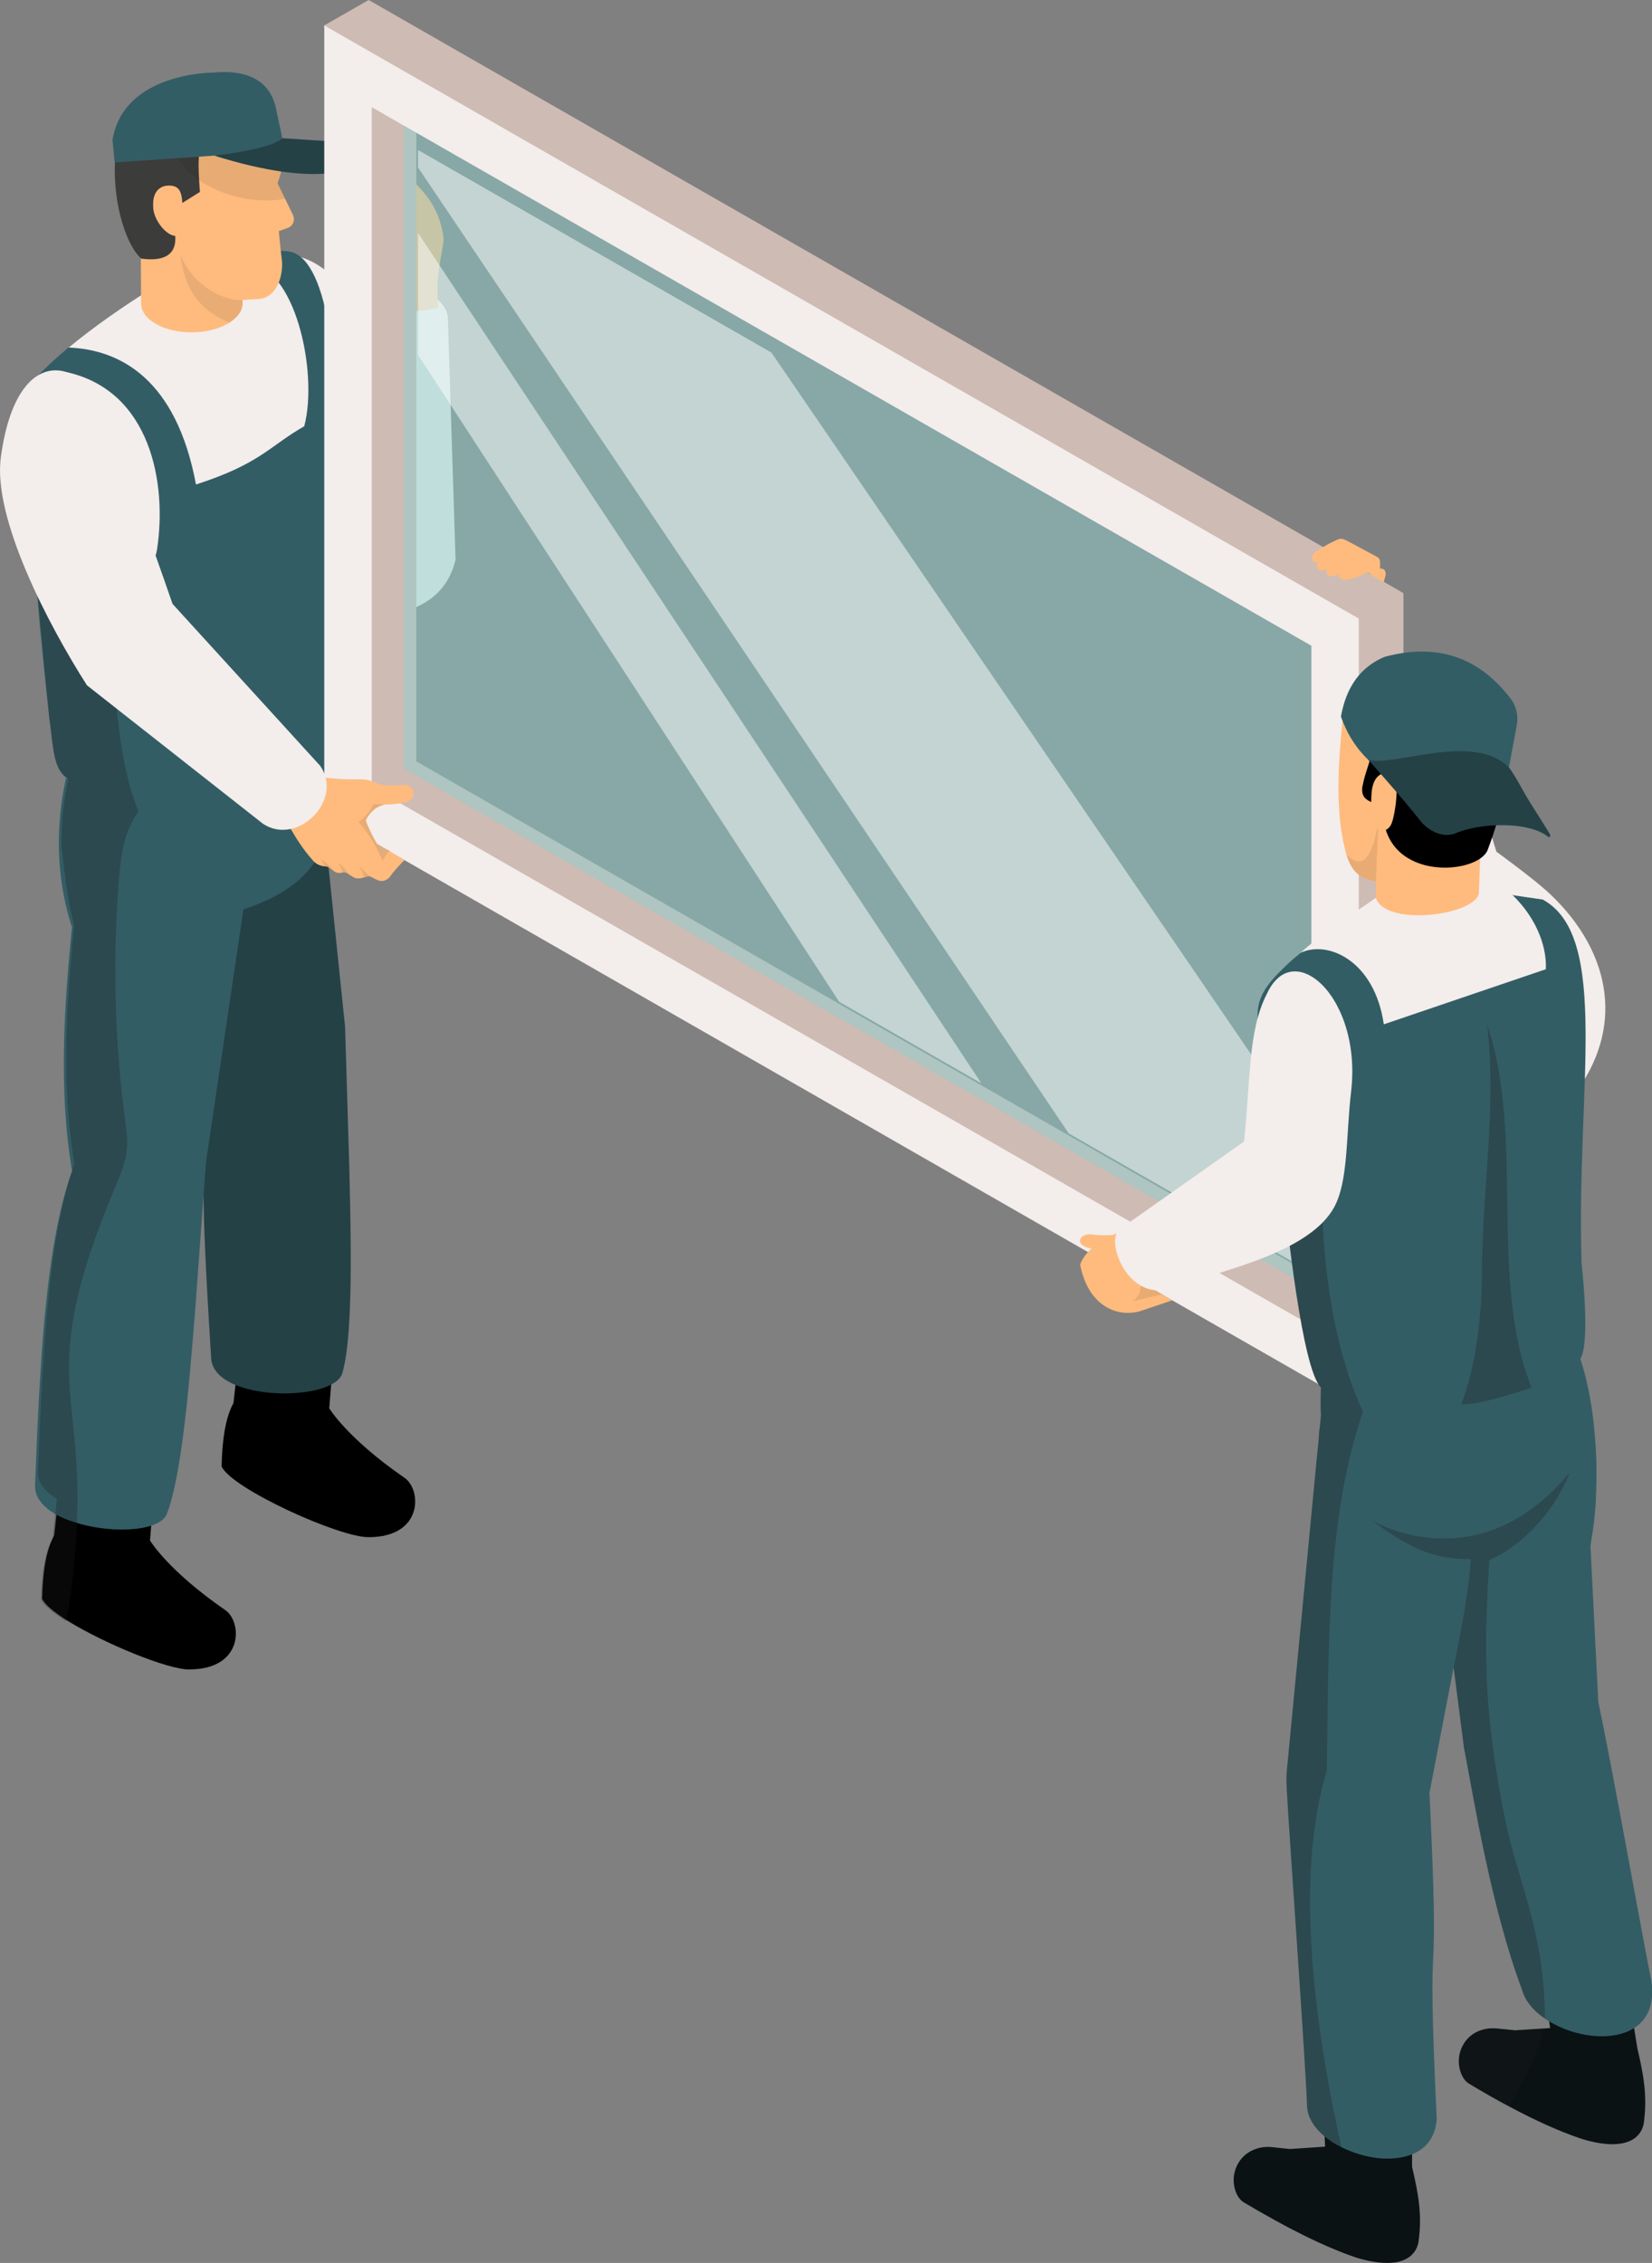 <svg width="46" height="63" viewBox="0 0 46 63" fill="none" xmlns="http://www.w3.org/2000/svg">
<rect x="0" y="0" width="46" height="63" fill="#808080" stroke="none"/>
<g clip-path="url(#clip0_38114_10096)">
<path d="M43.045 24.785C42.616 24.4 41.667 23.71 41.667 23.71L40.112 18.61C39.512 18.165 38.543 18.453 37.95 19.172C37.742 21.996 38.556 23.738 38.864 25.932C40.11 27.512 42.965 32.033 44.15 30.003C45.301 28.033 44.512 26.099 43.045 24.783V24.785Z" fill="#F3EDEB"/>
<path d="M6.908 10.014C7.447 12.479 7.798 13.29 8.548 15.027C8.652 15.208 8.76 15.341 8.856 15.501L11.377 13.664C10.914 11.717 10.576 9.879 10.095 8.861C8.843 6.282 6.119 6.427 6.906 10.014H6.908Z" fill="#F3EDEB"/>
<path d="M10.222 8.354C10.813 7.465 12.41 8.123 12.47 8.829L12.685 15.582C12.232 17.477 9.901 17.152 9.201 17.148C9.201 17.148 9.197 15.658 9.201 14.963L10.219 8.354H10.222Z" fill="#F3EDEB"/>
<path d="M5.273 46.478C4.684 46.486 2.916 45.76 1.897 45.132C1.518 44.893 1.245 44.671 1.174 44.506C1.191 43.796 1.276 43.159 1.51 42.746L1.635 41.602L1.676 41.23H4.307L4.248 41.983L4.177 42.886C4.177 42.886 4.664 43.714 6.274 44.826C6.75 45.153 6.792 46.476 5.273 46.476V46.478Z" fill="black"/>
<path d="M6.668 37.55L6.501 39.062C6.27 39.475 6.187 40.116 6.17 40.822C6.426 41.432 9.459 42.811 10.269 42.794C11.786 42.794 11.744 41.473 11.266 41.144C9.656 40.032 9.168 39.206 9.168 39.206L9.301 37.55H6.67H6.668Z" fill="black"/>
<path d="M8.913 21.867L9.609 28.59C9.646 29.919 9.693 31.283 9.728 32.56C9.737 32.905 9.743 33.244 9.75 33.576C9.754 33.773 9.756 33.967 9.76 34.158C9.765 34.52 9.767 34.866 9.767 35.199C9.763 36.55 9.702 37.634 9.535 38.221C9.314 39.038 6.006 39.036 5.882 37.843C5.835 37.081 5.787 36.322 5.748 35.576C5.733 35.264 5.718 34.954 5.705 34.649C5.696 34.419 5.687 34.189 5.681 33.963C5.672 33.657 5.668 33.358 5.666 33.064C5.657 31.588 5.742 30.251 6.004 29.184C5.393 27.012 5.107 24.908 5.094 22.86L8.909 21.865L8.913 21.867Z" fill="#244146"/>
<path d="M9.14 22.977C8.956 24.259 7.999 24.91 6.777 25.319L5.734 32.369C5.633 33.722 5.537 35.114 5.44 36.415C5.41 36.767 5.384 37.114 5.355 37.449C5.338 37.649 5.321 37.847 5.303 38.043C5.273 38.408 5.234 38.763 5.202 39.099C5.126 39.783 5.048 40.4 4.955 40.918C4.861 41.437 4.762 41.856 4.647 42.144C4.582 42.319 4.37 42.441 4.084 42.51C3.553 42.641 2.747 42.594 2.093 42.383C1.878 42.319 1.679 42.235 1.512 42.134C1.187 41.938 0.975 41.684 0.975 41.379C1.005 40.602 1.035 39.826 1.076 39.062C1.094 38.744 1.111 38.43 1.133 38.12C1.146 37.884 1.163 37.649 1.18 37.421C1.202 37.107 1.228 36.802 1.261 36.505C1.406 35.004 1.629 33.655 2.008 32.599C1.616 30.33 1.798 27.891 2.004 25.816C1.644 24.712 1.482 23.276 1.837 21.671L1.943 21.645L3.135 21.349L8.954 19.901L9.069 19.871C9.116 20.893 9.082 21.8 9.138 22.977H9.14Z" fill="#335D65"/>
<path d="M9.136 19.303C9.136 19.314 9.073 19.944 9.073 19.959C9.051 20.095 8.568 20.301 8.364 20.458C7.186 21.366 4.943 21.886 3.431 21.912C3.126 21.921 2.853 21.903 2.621 21.871C2.356 21.826 2.058 21.789 1.904 21.69C1.501 21.434 1.494 20.94 1.392 20.142C1.384 20.079 1.377 20.028 1.371 19.98C1.332 19.623 1.297 19.277 1.26 18.942C1.236 18.718 1.215 18.497 1.193 18.286C1.163 17.965 1.13 17.653 1.104 17.352C1.033 16.552 0.974 15.823 0.929 15.167C0.92 15.038 0.911 14.909 0.903 14.782C0.805 13.3 0.777 12.214 0.79 11.489C0.792 11.386 0.797 11.289 0.799 11.201V11.195C0.801 11.001 0.816 10.842 0.829 10.711C1.124 10.367 1.496 10.018 1.908 9.676C2.623 9.081 3.457 8.511 4.196 8.046C4.967 7.702 5.697 7.418 6.341 7.235C7.015 7.037 7.593 6.949 8.02 6.996C10.232 7.257 9.209 19.006 9.136 19.301V19.303Z" fill="#335D65"/>
<path d="M8.47 11.868C7.5 12.421 7.25 12.911 5.457 13.488C4.908 10.543 3.336 9.732 1.912 9.676C2.627 9.081 3.461 8.511 4.2 8.046C4.971 7.702 5.701 7.418 6.345 7.235C6.57 7.274 6.754 7.313 6.852 7.332C8.212 7.341 8.869 10.373 8.472 11.866L8.47 11.868Z" fill="#F3EDEB"/>
<path d="M2.055 16.567C1.914 16.58 1.756 16.585 1.652 16.49C1.537 16.385 1.539 16.206 1.55 16.051C1.688 14.178 1.311 12.161 1.853 10.36C4.199 10.879 4.657 13.464 4.371 15.307C4.223 16.264 2.562 16.522 2.055 16.567Z" fill="#F3EDEB"/>
<path opacity="0.3" d="M1.373 19.981C1.38 20.028 1.384 20.082 1.395 20.142C1.497 20.94 1.501 21.434 1.904 21.691C1.759 22.346 1.702 22.977 1.713 23.566C1.8 24.375 1.9 25.123 2.019 25.579C2.034 25.641 2.051 25.697 2.066 25.747C1.919 27.233 1.785 28.908 1.874 30.571C1.884 30.829 1.906 31.087 1.93 31.343C1.954 31.558 1.978 31.775 2.01 31.991C2.027 32.126 2.049 32.261 2.073 32.395C1.702 33.429 1.484 34.748 1.341 36.219C1.31 36.507 1.284 36.808 1.263 37.114C1.247 37.307 1.232 37.505 1.221 37.703C1.219 37.735 1.219 37.765 1.215 37.797C1.191 38.103 1.176 38.41 1.159 38.722C1.137 39.097 1.124 39.473 1.104 39.854C1.089 40.23 1.072 40.613 1.057 40.993C1.057 41.144 1.107 41.28 1.202 41.402C1.226 41.432 1.252 41.46 1.28 41.49C1.362 41.581 1.466 41.66 1.585 41.731L1.464 42.832C1.239 43.23 1.159 43.845 1.141 44.529C1.208 44.688 1.473 44.901 1.839 45.134C2.038 44.091 2.142 43.035 2.153 41.974C2.159 41.774 2.159 41.574 2.153 41.374C2.144 40.938 2.114 40.503 2.075 40.067C2.019 39.436 1.93 38.808 1.921 38.176C1.897 36.382 2.549 34.651 3.232 32.984C3.371 32.655 3.514 32.319 3.537 31.96C3.555 31.715 3.522 31.468 3.49 31.225C3.193 29.001 3.134 26.751 3.308 24.521C3.362 23.846 3.451 23.131 3.86 22.59C2.794 20.097 3.225 14.576 3.26 14.535L0.977 15.81C1.011 16.135 1.334 19.639 1.373 19.983V19.981Z" fill="#1D1D1B"/>
<path d="M6.695 8.672C6.637 8.786 6.533 8.891 6.381 8.984C6.368 8.992 6.355 9.003 6.344 9.01C5.794 9.328 4.899 9.334 4.346 9.02C3.794 8.708 3.79 8.194 4.34 7.876C4.466 7.807 4.606 7.749 4.758 7.711C4.836 7.689 4.923 7.672 5.007 7.659C5.051 7.652 5.092 7.648 5.137 7.646C5.207 7.64 5.276 7.635 5.345 7.635C5.705 7.635 6.065 7.708 6.34 7.863C6.53 7.971 6.654 8.102 6.715 8.24C6.73 8.274 6.741 8.308 6.747 8.345C6.769 8.455 6.751 8.564 6.699 8.67L6.695 8.672Z" fill="#FFBB7D"/>
<path d="M6.731 4.809L3.908 4.825L3.929 8.451L6.752 8.435L6.731 4.809Z" fill="#FFBB7D"/>
<path opacity="0.1" d="M6.743 8.347C6.765 8.457 6.748 8.566 6.696 8.672C6.637 8.786 6.533 8.891 6.382 8.984C5.667 8.678 5.309 8.227 5.136 7.646C5.084 7.474 5.049 7.293 5.025 7.1H5.028L6.923 7.276L7.021 8.332L6.743 8.347Z" fill="#21211F"/>
<path d="M7.998 6.351L7.764 6.433C7.773 6.599 7.855 7.304 7.855 7.304C7.859 7.418 7.851 7.543 7.823 7.665C7.751 7.995 7.554 8.306 7.186 8.326L7.023 8.334L6.754 8.349H6.746L6.65 8.354C6.302 8.339 5.847 8.141 5.487 7.788C5.439 7.741 5.392 7.689 5.348 7.635C5.218 7.478 5.104 7.298 5.032 7.098C4.969 6.936 4.932 6.76 4.922 6.571H4.878C4.605 6.586 4.209 6.728 3.925 6.728C3.775 6.728 3.661 6.695 3.604 6.579C3.364 6.1 3.414 5.605 3.351 5.067C3.342 4.839 3.383 4.745 3.403 4.564C3.576 2.719 4.657 2.652 5.487 2.585C6.224 2.553 6.962 2.848 7.417 3.564C7.532 3.749 7.628 3.964 7.699 4.211C7.758 4.392 7.794 4.588 7.823 4.801C7.779 4.962 7.727 5.1 7.727 5.1L7.799 5.248L8.158 5.986C8.226 6.128 8.154 6.304 8 6.351H7.998Z" fill="#FFBB7D"/>
<path d="M5.214 2.308C3.979 2.409 3.337 3.028 3.218 4.254C3.101 5.448 3.448 6.751 3.933 7.201C5.63 7.422 4.535 5.607 4.535 5.607C4.535 5.607 4.624 5.725 4.733 5.865L5.567 5.343C5.463 3.914 5.441 3.319 7.413 3.564C7.551 3.149 7.408 2.129 5.214 2.308Z" fill="#3C3C3B"/>
<path d="M4.266 5.792C4.299 6.175 4.665 6.59 4.918 6.569C5.172 6.547 5.116 6.237 5.087 5.855C5.068 5.601 5.1 5.233 4.817 5.177C4.567 5.128 4.219 5.229 4.268 5.792H4.266Z" fill="#FFBB7D"/>
<path opacity="0.1" d="M7.725 5.1L7.936 5.532C6.876 5.751 5.323 5.246 4.842 4.235C5.043 4.267 5.249 4.263 5.455 4.259H5.55C6.27 4.244 6.982 4.226 7.695 4.211C7.754 4.392 7.79 4.588 7.819 4.801C7.775 4.962 7.723 5.1 7.723 5.1H7.725Z" fill="#1D1D1B"/>
<path d="M3.193 4.523L7.936 4.198L7.704 3.11C7.544 2.129 6.716 1.942 5.936 2.022C5.936 2.022 3.449 2.005 3.133 3.891L3.193 4.525V4.523Z" fill="#335D65"/>
<path d="M5.969 4.334C8.9 5.248 10.269 4.809 10.406 4.013L7.871 3.848C7.604 4.071 6.881 4.218 5.969 4.334Z" fill="#244146"/>
<path d="M10.942 4.523L10.695 8.351C10.849 8.773 11.618 8.693 12.208 8.569C12.106 7.659 12.307 7.171 12.355 6.654C12.218 5.553 11.588 5.138 10.942 4.523Z" fill="#FFBB7D"/>
<path d="M9.029 0.708L10.266 21.957L37.838 39.178L39.079 38.466V16.514L38.631 16.255L38.278 16.053L10.266 0L9.029 0.708ZM37.753 36.191L36.512 35.479L29.733 31.595L23.341 27.932L11.592 21.196V2.276L37.753 17.271V36.189V36.191Z" fill="#CEBBB4"/>
<path d="M9.029 0.708V22.665L31.427 35.507L31.795 35.715L32.148 35.918L32.443 36.085L32.447 36.09L37.836 39.178V17.221L9.029 0.708ZM10.351 2.983L11.243 3.497L36.512 17.978V36.903L33.955 35.438L31.473 34.012L10.351 21.907V2.983Z" fill="#F3EDEB"/>
<path opacity="0.5" d="M11.244 3.497L36.513 17.98V35.875L11.244 21.396V3.497Z" fill="#8FD1CF"/>
<path opacity="0.5" d="M11.639 4.175L21.481 9.816L36.121 31.231L36.118 35.2L29.758 31.554L11.639 4.661V4.175Z" fill="white"/>
<path opacity="0.5" d="M11.639 6.482L27.327 30.16L23.368 27.891L11.639 9.878V6.482Z" fill="white"/>
<path d="M10.077 23.245L10.87 23.706C10.738 23.837 10.582 23.987 10.43 24.194L10.164 23.977C10.12 24.028 10.077 24.073 10.031 24.131L9.574 23.759C9.687 23.648 9.878 23.462 10.077 23.243V23.245Z" fill="#D6B087"/>
<path d="M8.237 21.615L8.536 21.436L8.751 21.604L9.225 21.976L10.135 22.693C10.139 22.71 10.146 22.727 10.15 22.742C10.161 22.774 10.172 22.807 10.183 22.837C10.302 23.164 10.477 23.465 10.666 23.783L10.778 23.656L11.264 23.944C11.132 24.076 10.982 24.23 10.839 24.433C10.627 24.626 10.471 24.473 10.315 24.405C10.313 24.405 10.308 24.405 10.306 24.402C10.261 24.387 10.204 24.409 10.137 24.428C10.079 24.445 10.011 24.463 9.931 24.452C9.86 24.443 9.786 24.387 9.715 24.342C9.678 24.319 9.641 24.297 9.606 24.288C9.578 24.282 9.554 24.288 9.526 24.295C9.489 24.303 9.446 24.31 9.368 24.291C9.353 24.286 9.336 24.278 9.314 24.263C9.24 24.215 9.141 24.127 9.086 24.123C9.067 24.123 9.05 24.121 9.032 24.119C8.881 24.099 8.774 24.039 8.686 23.923C8.235 23.424 7.906 22.714 7.516 22.045L8.235 21.615H8.237Z" fill="#FFBB7D"/>
<path d="M8.082 21.841L8.357 21.701L8.595 21.579C8.645 21.587 8.697 21.598 8.749 21.607C9.157 21.673 9.583 21.706 10.002 21.695C10.067 21.695 10.233 21.695 10.374 21.759C10.673 21.897 10.925 21.88 11.193 21.852C11.306 21.824 11.509 21.897 11.518 22.09C11.518 22.108 11.518 22.123 11.514 22.138C11.483 22.297 11.265 22.359 11.002 22.383C10.912 22.392 10.816 22.394 10.721 22.394C10.448 22.458 10.29 22.63 10.186 22.839C10.155 22.899 10.129 22.962 10.108 23.024C10.082 23.095 10.062 23.168 10.043 23.241L8.775 22.336L8.084 21.841H8.082Z" fill="#FFBB7D"/>
<path opacity="0.1" d="M10.151 22.742C10.251 22.643 10.331 22.527 10.392 22.394L11 22.383C10.909 22.391 10.814 22.394 10.719 22.394C10.448 22.458 10.287 22.63 10.184 22.839C10.303 23.166 10.478 23.467 10.667 23.785L10.788 23.65L10.851 23.68C10.768 23.774 10.699 23.867 10.656 23.974C10.489 23.579 10.305 23.28 10.103 23.024C10.064 22.974 10.025 22.927 9.986 22.882C10.045 22.839 10.099 22.794 10.149 22.742H10.151Z" fill="#1D1D1B"/>
<path opacity="0.1" d="M9.961 24.063C10.069 24.183 10.186 24.295 10.308 24.402C10.262 24.387 10.206 24.409 10.139 24.428C10.132 24.409 10.121 24.379 10.095 24.308C10.061 24.213 10.024 24.14 9.961 24.061V24.063Z" fill="#1D1D1B"/>
<path opacity="0.1" d="M9.4 24.015C9.515 24.065 9.639 24.228 9.717 24.34C9.68 24.316 9.643 24.295 9.608 24.286C9.58 24.28 9.556 24.286 9.528 24.293C9.517 24.189 9.472 24.091 9.403 24.013L9.4 24.015Z" fill="#1D1D1B"/>
<path opacity="0.1" d="M8.92 23.875C9.043 24.007 9.21 24.116 9.316 24.263C9.243 24.215 9.143 24.127 9.089 24.123C9.069 24.123 9.052 24.121 9.035 24.119C9.007 24.032 8.968 23.953 8.92 23.875Z" fill="#1D1D1B"/>
<path d="M0.023 12.735C-0.205 14.429 1.342 17.389 2.421 19.079L7.319 22.931C8.273 23.57 9.577 22.284 8.918 21.323L4.804 16.812C4.174 14.969 3.771 14.021 3.472 12.73C2.826 9.941 0.51 9.093 0.023 12.735Z" fill="#F3EDEB"/>
<path d="M30.407 34.367C30.217 34.337 30.054 34.438 30.074 34.569C30.104 34.776 30.698 34.819 30.919 34.754C31.055 34.632 30.982 34.698 31.118 34.576C31.159 34.539 31.203 34.5 31.255 34.483C31.307 34.466 31.365 34.47 31.419 34.46C31.473 34.449 31.532 34.414 31.536 34.358C31.343 34.343 30.774 34.429 30.403 34.367H30.407Z" fill="#FFBB7D"/>
<path d="M32.401 34.918L32.167 35.931L32.639 36.202L31.727 36.509C30.997 36.694 30.273 36.255 30.076 35.202C30.262 34.718 30.832 34.412 31.385 34.223L32.403 34.92L32.401 34.918Z" fill="#FFBB7D"/>
<path d="M40.882 57.995C41.285 58.236 41.664 58.456 42.028 58.647C42.758 59.038 43.421 59.337 44.047 59.548C45.115 59.875 45.67 59.626 45.77 59.118C45.874 58.367 45.77 57.778 45.592 57.023L45.501 56.456L45.315 55.292L42.979 55.141H42.953L42.992 55.369V55.382L43.135 56.275L43.165 56.46L42.983 56.473L42.188 56.524L41.69 56.473C41.361 56.438 41.029 56.55 40.825 56.804C40.475 57.243 40.631 57.821 40.882 57.993V57.995Z" fill="#0A1214"/>
<path d="M34.611 61.301C35.818 62.017 36.839 62.538 37.779 62.856C38.221 62.989 38.574 63.023 38.843 62.985C39.224 62.929 39.441 62.718 39.497 62.421C39.605 61.671 39.497 61.081 39.319 60.327V58.737L38.212 58.608L36.845 58.445L36.884 59.475L36.897 59.763L35.92 59.828L35.417 59.776C35.093 59.742 34.759 59.858 34.557 60.111C34.206 60.55 34.358 61.129 34.614 61.301H34.611Z" fill="#0A1214"/>
<path d="M35.822 49.593C35.822 49.638 35.827 49.719 35.831 49.829C35.909 51.24 36.368 57.608 36.396 58.645C36.414 58.955 36.598 59.239 36.88 59.475C37.018 59.589 37.178 59.695 37.354 59.776C37.662 59.935 38.021 60.041 38.366 60.082C38.706 60.118 39.042 60.086 39.317 59.976C39.698 59.826 39.965 59.516 40.006 59.004C39.698 52.434 40.121 56.554 39.804 49.911L40.476 46.424L40.931 44.044L41.869 39.161L41.91 38.966L41.308 39.015L41.013 39.043H41.009L40.862 39.056L40.697 39.069L40.357 39.093L38.132 39.284L37.952 39.297L37.649 39.325L37.198 39.366L37.042 39.374L36.784 39.398L36.756 39.686L36.732 39.877L36.724 40.004L36.715 40.127L36.702 40.254L36.689 40.381L36.676 40.508L36.652 40.759L36.197 45.51L35.833 49.298C35.824 49.395 35.82 49.493 35.824 49.59L35.822 49.593Z" fill="#335D65"/>
<path d="M39.568 39.387L39.616 39.757L40.166 44.035H40.171L40.478 46.426L40.764 48.65C41.02 49.947 41.494 53.023 42.387 55.41C42.474 55.715 42.708 55.991 43.024 56.199C43.063 56.229 43.102 56.255 43.141 56.277C43.858 56.711 44.898 56.853 45.507 56.457C45.867 56.23 46.079 55.804 45.983 55.143C45.797 54.277 44.889 49.171 44.504 47.383L44.287 43.037C44.3 42.977 44.309 42.916 44.313 42.856C44.374 42.52 44.413 42.174 44.434 41.817V41.77C44.439 41.671 44.443 41.572 44.447 41.473C44.447 41.409 44.452 41.348 44.452 41.288C44.46 40.88 44.452 40.473 44.417 40.077C44.413 40.013 44.408 39.948 44.4 39.884C44.387 39.716 44.369 39.553 44.348 39.389C44.265 38.774 44.14 38.213 43.979 37.761V37.757L43.332 37.998L43.206 38.045L42.515 38.299L40.931 38.884L40.359 39.094L39.573 39.387H39.568Z" fill="#335D65"/>
<path opacity="0.3" d="M40.825 56.806C40.475 57.245 40.631 57.823 40.882 57.995C41.285 58.236 41.664 58.455 42.028 58.647C42.509 57.797 42.879 57.019 42.983 56.475L42.188 56.526L41.69 56.475C41.361 56.44 41.029 56.552 40.825 56.806Z" fill="#1D1D1B"/>
<path opacity="0.3" d="M40.476 46.426L40.762 48.65C41.017 49.947 41.492 53.023 42.385 55.41C42.471 55.716 42.705 55.991 43.022 56.2V56.169C42.98 53.657 42.274 52.436 41.91 50.651C41.202 47.171 41.375 45.338 41.468 43.435C42.196 43.134 43.219 42.256 43.708 40.996C41.247 43.962 38.461 42.478 38.203 42.329C39.178 43.054 39.886 43.424 40.955 43.405C40.896 44.489 40.476 46.422 40.476 46.422V46.426Z" fill="#1D1D1B"/>
<path d="M35.06 28.663C35.183 29.339 35.491 31.186 35.491 31.186C35.545 31.647 35.61 32.122 35.675 32.602C35.679 32.642 35.688 32.724 35.703 32.842C35.703 32.86 35.707 32.875 35.707 32.888C35.835 34.064 36.253 38.103 36.782 38.628C36.773 38.847 36.769 39.226 36.782 39.4C36.966 39.559 37.209 39.669 37.504 39.742C37.688 39.787 37.885 39.819 38.101 39.832C39.204 39.914 40.667 39.622 41.867 39.161C42.506 38.92 43.691 38.316 43.999 37.839C44.265 37.447 44.09 35.621 44.04 35.187C43.88 30.358 44.855 26.083 42.959 25.044C42.775 25.016 42.454 24.971 42.118 24.921C39.867 25.53 38.925 24.239 36 26.706C35.222 27.418 34.897 27.812 35.057 28.666L35.06 28.663Z" fill="#335D65"/>
<path opacity="0.3" d="M41.262 35.492C41.262 36.599 41.097 38.071 40.685 39.099C41.245 39.099 42.061 38.815 42.651 38.636C41.444 35.679 42.464 31.547 41.409 28.534C41.682 30.842 41.262 33.167 41.264 35.492H41.262Z" fill="#1D1D1B"/>
<path d="M43.045 26.983L38.532 28.517C38.276 26.745 36.972 26.162 36.207 26.53C37.173 25.684 37.602 25.508 38.337 24.975C39.227 24.682 41.181 24.813 41.181 24.813C41.181 24.813 41.459 24.831 42.12 24.921C42.7 25.482 43.073 26.244 43.045 26.983Z" fill="#F3EDEB"/>
<path d="M40.624 21.802C40.587 22.205 40.551 22.609 40.444 22.998C40.338 23.387 40.161 23.766 39.875 24.052C39.552 24.375 39.101 24.558 38.644 24.566C38.501 24.57 38.358 24.555 38.217 24.523C38.079 24.491 37.94 24.439 37.827 24.351C37.652 24.215 37.556 24.005 37.492 23.79C37.476 23.742 37.463 23.693 37.453 23.646C37.173 22.542 37.268 21.204 37.381 20.071C37.398 19.903 37.489 19.907 37.548 19.748C37.721 19.279 38.048 18.987 38.551 18.944C39.053 18.901 39.552 19.069 39.998 19.299C40.122 19.361 40.243 19.432 40.34 19.531C40.431 19.626 40.496 19.742 40.581 19.843C40.685 19.968 40.676 21.2 40.622 21.802H40.624Z" fill="#FFBB7D"/>
<path opacity="0.1" d="M38.766 23.62C38.757 23.863 38.742 24.106 38.727 24.347C38.725 24.398 38.721 24.452 38.697 24.5C38.684 24.525 38.666 24.547 38.645 24.564C38.502 24.568 38.359 24.553 38.218 24.521C38.079 24.489 37.941 24.437 37.828 24.349C37.653 24.213 37.557 24.003 37.492 23.788C37.947 24.254 38.261 23.882 38.417 22.605C38.476 23.209 38.783 23.013 38.762 23.62H38.766Z" fill="#1D1D1B"/>
<path d="M38.461 21.516L41.297 21.617L41.18 24.814C41.227 25.454 38.649 25.826 38.322 25.026C38.261 24.887 38.461 21.527 38.461 21.516Z" fill="#FFBB7D"/>
<path d="M37.94 21.871C37.839 22.469 38.478 22.211 38.512 22.691C38.644 24.564 41.164 24.343 41.424 23.661C43.175 19.056 40.163 18.649 39.76 18.624C38.389 18.531 37.464 18.966 37.416 20.146C38.748 20.239 38.066 21.14 37.943 21.873L37.94 21.871Z" fill="black"/>
<path d="M38.579 21.521C38.423 21.521 38.304 21.656 38.252 21.792C38.187 21.959 38.184 22.14 38.182 22.319C38.18 22.544 38.178 22.779 38.284 22.981C38.312 23.035 38.351 23.089 38.412 23.114C38.503 23.151 38.616 23.108 38.678 23.039C38.743 22.968 38.769 22.878 38.791 22.788C38.854 22.529 38.886 22.267 38.891 22.007C38.891 21.901 38.891 21.794 38.841 21.699C38.793 21.605 38.696 21.525 38.579 21.523V21.521Z" fill="#FFBB7D"/>
<path d="M37.409 19.643C37.381 19.74 37.357 19.841 37.338 19.948C37.342 19.959 37.344 19.966 37.349 19.974C37.36 20.009 37.373 20.039 37.383 20.069C37.431 20.189 37.483 20.301 37.539 20.411C37.628 20.576 37.728 20.729 37.84 20.871C37.88 20.918 37.916 20.963 37.958 21.006C37.964 21.015 37.971 21.024 37.977 21.03C37.994 21.049 38.012 21.067 38.031 21.086C38.046 21.103 38.062 21.118 38.079 21.131C38.081 21.136 38.083 21.14 38.087 21.14C38.127 21.179 38.166 21.215 38.211 21.25C38.25 21.284 38.291 21.316 38.33 21.346C38.33 21.346 38.337 21.355 38.341 21.357C38.361 21.374 38.382 21.389 38.406 21.404C38.428 21.422 38.449 21.434 38.473 21.45C38.482 21.458 38.495 21.467 38.508 21.471C38.512 21.473 38.514 21.477 38.519 21.477C38.54 21.495 38.564 21.51 38.588 21.523C38.612 21.538 38.638 21.551 38.662 21.566C38.677 21.574 38.692 21.583 38.707 21.591C38.766 21.626 38.831 21.658 38.896 21.688C38.909 21.695 38.922 21.699 38.932 21.706C38.971 21.723 39.011 21.74 39.054 21.757L39.069 21.761C39.392 21.663 39.699 21.579 39.998 21.512C40.644 21.368 41.231 21.303 41.749 21.34C41.753 21.34 41.76 21.342 41.764 21.34C41.851 21.346 41.933 21.357 42.016 21.37L42.145 20.673L42.234 20.196C42.284 19.931 42.223 19.654 42.057 19.441C41.192 18.314 40.042 17.888 38.556 18.286C37.958 18.535 37.589 19 37.407 19.645L37.409 19.643Z" fill="#335D65"/>
<path d="M38.088 21.14C38.088 21.14 39.074 22.241 39.548 22.85C39.75 23.11 40.17 23.353 40.54 23.194C40.562 23.185 40.586 23.174 40.61 23.166C40.885 23.061 41.275 22.99 41.678 22.974C41.689 22.974 41.7 22.974 41.71 22.974C41.996 22.968 42.287 22.987 42.542 23.048C42.768 23.099 42.965 23.181 43.11 23.299C43.142 23.325 43.184 23.276 43.164 23.239C43.017 22.979 42.581 22.321 42.451 22.084C42.252 21.716 42.081 21.437 42.02 21.374C41.034 20.351 38.729 21.387 38.088 21.144V21.14Z" fill="#244146"/>
<path opacity="0.3" d="M35.375 30.474C35.429 30.934 35.609 32.122 35.674 32.601C35.678 32.642 35.687 32.724 35.702 32.842C35.702 32.859 35.706 32.874 35.706 32.887C35.834 34.064 36.252 38.103 36.781 38.628C36.772 38.847 36.768 39.226 36.781 39.4L36.753 39.688L36.729 39.88L36.72 40.006L36.712 40.129L36.699 40.256L36.686 40.383L36.673 40.51L36.649 40.761L36.194 45.512L35.83 49.3C35.821 49.397 35.817 49.496 35.821 49.592C35.821 49.638 35.826 49.719 35.83 49.829C35.908 51.24 36.367 57.608 36.395 58.645C36.413 58.955 36.597 59.239 36.879 59.475C37.017 59.589 37.178 59.694 37.353 59.776C36.467 55.821 36.127 51.945 36.944 49.309C37.004 45.68 36.939 42.267 37.951 39.301V39.297C36.783 36.787 36.582 33.044 37.009 29.838C36.525 30.408 35.377 30.472 35.377 30.472L35.375 30.474Z" fill="#1D1D1B"/>
<path d="M31.428 35.507C31.523 35.617 31.632 35.715 31.757 35.789C31.877 35.857 32.007 35.903 32.152 35.918C32.191 35.928 32.232 35.928 32.277 35.928C32.357 35.928 32.442 35.918 32.531 35.894C32.934 35.746 33.432 35.602 33.956 35.438C34.864 35.156 35.841 34.819 36.513 34.309C36.777 34.111 36.996 33.883 37.141 33.625C37.551 32.892 37.475 31.625 37.624 30.369C37.644 30.186 37.655 30.003 37.655 29.829C37.655 28.536 37.111 27.532 36.513 27.181C36.054 26.908 35.566 27.022 35.267 27.687C34.749 28.702 34.823 30.076 34.639 31.78L31.474 34.012L31.194 34.21C30.925 34.373 31.044 35.051 31.428 35.507Z" fill="#F3EDEB"/>
<path opacity="0.1" d="M31.523 36.23L32.355 36.036C32.223 35.956 32.284 35.995 32.152 35.918C32.007 35.903 31.877 35.857 31.757 35.789C31.766 35.967 31.697 36.118 31.523 36.23Z" fill="#1D1D1B"/>
<path d="M37.524 16.133C37.466 16.144 37.405 16.148 37.351 16.122C37.299 16.096 37.262 16.03 37.29 15.978C37.202 16.03 37.095 16.049 36.993 16.032C36.941 15.976 36.916 15.899 36.924 15.823C36.881 15.89 36.777 15.907 36.714 15.858C36.651 15.808 36.647 15.703 36.705 15.647C36.658 15.647 36.608 15.643 36.56 15.64C36.517 15.591 36.523 15.516 36.554 15.457C36.586 15.402 36.64 15.361 36.694 15.324C36.864 15.208 37.045 15.109 37.234 15.027C37.264 15.014 37.297 15.002 37.329 14.999C37.392 14.995 37.453 15.025 37.507 15.055C37.778 15.2 38.046 15.344 38.317 15.488C38.352 15.507 38.389 15.526 38.408 15.561C38.426 15.593 38.428 15.63 38.428 15.666C38.428 15.823 38.428 15.98 38.428 16.137C38.303 16.067 38.189 16 38.083 15.937C38.023 15.95 37.968 15.982 37.912 16.008C37.791 16.068 37.661 16.111 37.526 16.133H37.524Z" fill="#FFBB7D"/>
<path d="M38.176 16.008L38.529 16.21C38.54 16.176 38.548 16.141 38.559 16.1C38.574 16.055 38.585 16.012 38.585 15.963C38.581 15.913 38.559 15.864 38.516 15.845C38.486 15.825 38.44 15.829 38.405 15.84C38.371 15.855 38.34 15.875 38.31 15.9C38.265 15.935 38.221 15.969 38.176 16.01V16.008Z" fill="#FFBB7D"/>
</g>
<defs>
<clipPath id="clip0_38114_10096">
<rect width="46" height="63" fill="white"/>
</clipPath>
</defs>
</svg>
